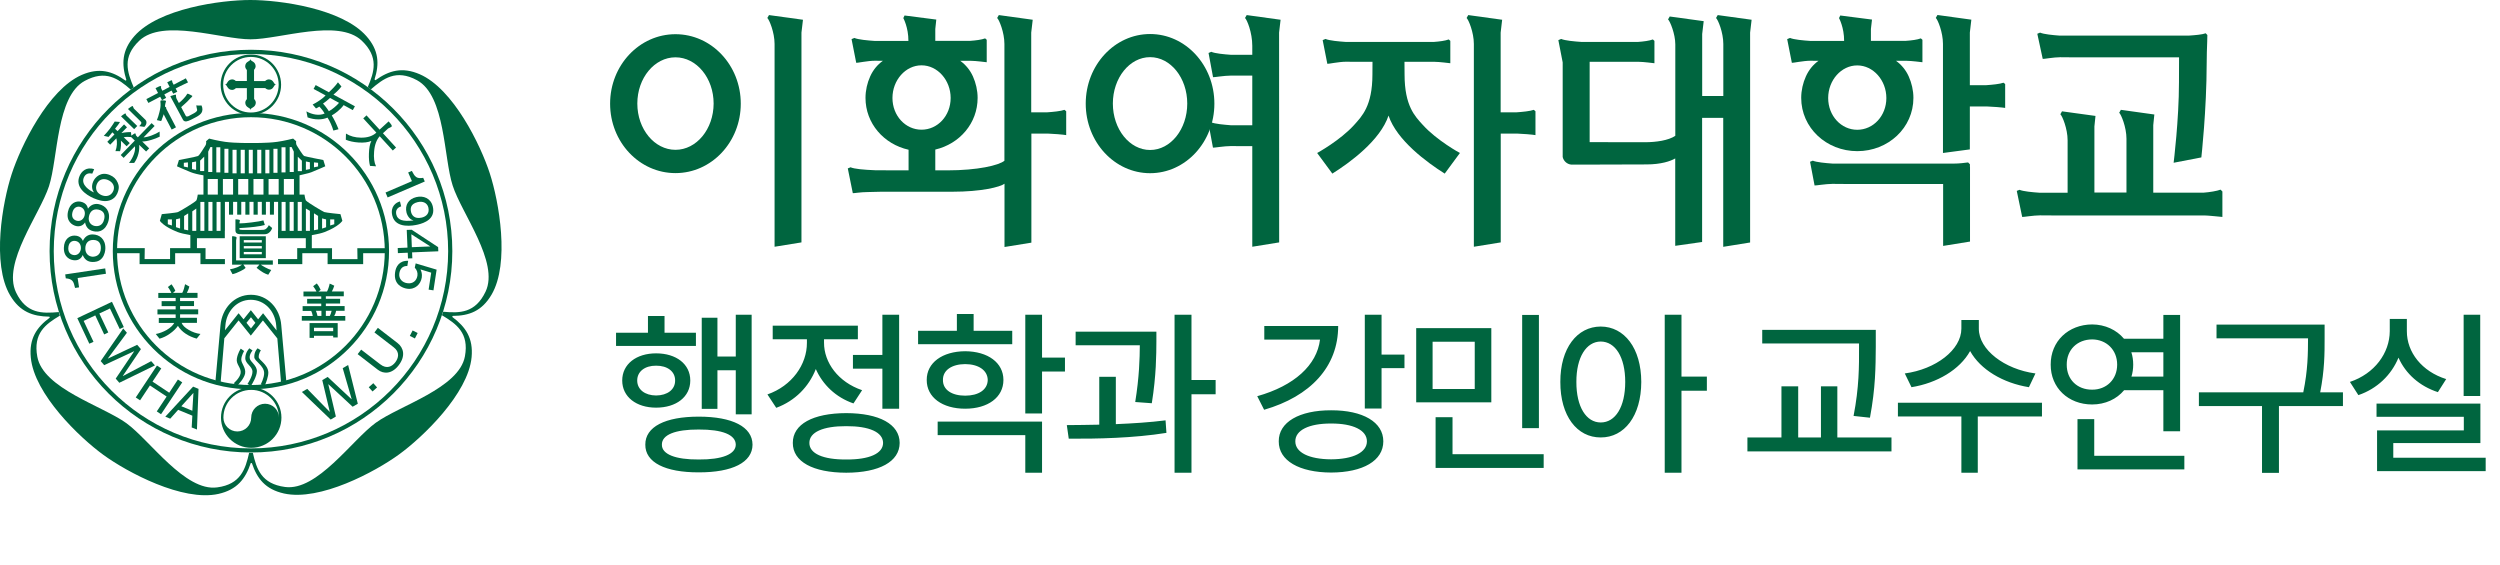 <svg width="230" height="52" viewBox="0 0 230 52" fill="none" xmlns="http://www.w3.org/2000/svg">
<g clip-path="url(#clip0_2035_6)">
<path d="M44.67 26.836C43.726 28.818 42.289 28.818 40.776 28.68L40.661 29.002C41.967 29.786 43.173 30.623 42.773 32.781C42.236 35.715 36.759 37.305 34.57 38.895C32.381 40.485 29.186 45.201 26.221 44.801C24.048 44.509 23.602 43.15 23.264 41.668L22.919 41.66C22.581 43.15 22.151 44.556 19.977 44.84C17.02 45.239 13.817 40.523 11.628 38.933C9.439 37.343 3.97 35.754 3.433 32.819C3.033 30.661 4.193 29.824 5.507 29.041L5.407 28.71C3.886 28.849 2.419 28.879 1.474 26.898C0.184 24.202 3.671 19.701 4.508 17.128C5.345 14.555 5.169 8.863 7.795 7.442C9.731 6.398 10.875 7.235 12.027 8.241L12.304 8.042C11.705 6.636 11.221 5.253 12.819 3.74C14.985 1.682 20.346 3.617 23.049 3.617C25.753 3.617 31.114 1.682 33.28 3.74C34.87 5.253 34.432 6.613 33.833 8.019L34.117 8.226C35.269 7.227 36.437 6.336 38.365 7.381C40.991 8.802 40.807 14.501 41.644 17.066C42.466 19.639 45.961 24.14 44.67 26.836ZM45.062 15.953C44.233 13.38 41.713 8.172 38.61 6.828C37.005 6.137 35.791 6.482 34.54 7.381L34.455 7.312C34.916 5.876 34.862 4.624 33.702 3.318C31.467 0.783 25.738 -0 23.034 -0C20.33 -0 14.601 0.783 12.365 3.318C11.213 4.631 11.167 5.891 11.628 7.366L11.551 7.419C10.322 6.536 9.132 6.198 7.527 6.889C4.424 8.234 1.912 13.441 1.075 16.014C0.238 18.579 -0.792 24.271 0.937 27.182C1.828 28.687 3.01 29.11 4.554 29.133L4.577 29.225C3.364 30.116 2.665 31.153 2.834 32.896C3.149 36.26 7.327 40.262 9.516 41.852C11.705 43.442 16.797 46.176 20.1 45.439C21.805 45.055 22.581 44.064 23.072 42.597L23.172 42.605C23.648 44.033 24.416 45.016 26.122 45.4C29.424 46.138 34.517 43.403 36.706 41.813C38.895 40.224 43.073 36.222 43.388 32.858C43.549 31.114 42.842 30.07 41.606 29.156L41.644 29.064C43.157 29.056 44.325 28.626 45.216 27.12C46.928 24.217 45.899 18.526 45.062 15.953Z" fill="#00653F"/>
<path d="M23.088 4.578C12.857 4.578 4.562 12.873 4.562 23.103C4.562 33.334 12.857 41.629 23.088 41.629C33.319 41.629 41.614 33.334 41.614 23.103C41.614 12.873 33.319 4.578 23.088 4.578ZM23.088 41.253C13.065 41.253 4.946 33.127 4.946 23.111C4.946 13.088 13.072 4.969 23.088 4.969C33.104 4.969 41.23 13.095 41.23 23.111C41.23 33.127 33.104 41.253 23.088 41.253Z" fill="#00653F"/>
<path d="M23.081 5.015C21.544 5.015 20.3 6.26 20.3 7.796C20.3 9.332 21.544 10.576 23.081 10.576C24.617 10.576 25.861 9.332 25.861 7.796C25.861 6.26 24.617 5.015 23.081 5.015ZM23.081 10.353C21.675 10.353 20.53 9.209 20.53 7.796C20.53 6.382 21.675 5.238 23.081 5.238C24.494 5.238 25.638 6.382 25.638 7.796C25.63 9.209 24.486 10.353 23.081 10.353Z" fill="#00653F"/>
<path d="M25.162 8.003C25.239 7.903 25.27 7.78 25.4 7.78L25.392 7.773C25.27 7.773 25.231 7.657 25.162 7.558C25.078 7.404 24.916 7.304 24.732 7.304C24.601 7.304 24.479 7.373 24.386 7.458H23.372V6.421C23.457 6.329 23.518 6.213 23.518 6.091C23.518 5.906 23.411 5.745 23.265 5.668C23.157 5.599 23.05 5.561 23.05 5.438L23.042 5.43C23.042 5.561 22.919 5.591 22.819 5.668C22.666 5.745 22.558 5.906 22.558 6.098C22.558 6.229 22.627 6.352 22.712 6.436V7.45H21.69C21.606 7.366 21.491 7.304 21.36 7.304C21.176 7.304 21.015 7.412 20.93 7.565C20.861 7.665 20.83 7.78 20.7 7.78L20.692 7.788C20.823 7.788 20.853 7.911 20.922 8.011C21.007 8.164 21.16 8.272 21.352 8.272C21.483 8.272 21.606 8.203 21.698 8.111H22.712V9.124C22.627 9.209 22.566 9.324 22.566 9.455C22.566 9.639 22.674 9.8 22.827 9.885C22.927 9.962 23.05 9.992 23.05 10.115L23.058 10.108C23.058 9.977 23.173 9.946 23.273 9.877C23.426 9.8 23.534 9.631 23.534 9.447C23.534 9.316 23.465 9.194 23.38 9.109V8.103H24.402C24.486 8.187 24.609 8.249 24.74 8.249C24.924 8.257 25.085 8.157 25.162 8.003Z" fill="#00653F"/>
<path d="M23.111 35.638C21.575 35.638 20.331 36.883 20.331 38.419C20.331 39.955 21.575 41.199 23.111 41.199C24.647 41.199 25.892 39.955 25.892 38.419C25.892 36.883 24.647 35.638 23.111 35.638ZM24.386 37.144C23.68 37.144 23.111 37.72 23.111 38.419C23.111 39.125 22.543 39.694 21.836 39.694C21.13 39.694 20.554 39.125 20.554 38.419C20.554 37.005 21.698 35.869 23.111 35.869C24.517 35.869 25.661 37.013 25.661 38.419C25.661 37.72 25.093 37.144 24.386 37.144Z" fill="#00653F"/>
<path d="M11.137 10.707C11.175 10.661 11.252 10.607 11.36 10.53C11.467 10.453 11.536 10.422 11.552 10.438C11.559 10.446 11.567 10.469 11.582 10.522C11.598 10.569 11.613 10.607 11.636 10.63L12.627 11.59L12.343 11.882L11.137 10.707ZM11.774 10.031C11.821 9.985 11.897 9.923 12.013 9.846C12.128 9.77 12.189 9.739 12.212 9.762C12.22 9.77 12.228 9.793 12.243 9.823C12.266 9.9 12.289 9.954 12.312 9.985L13.372 11.014C13.449 11.091 13.487 11.191 13.472 11.313C13.464 11.436 13.395 11.559 13.28 11.675L12.804 11.605L12.873 11.536C12.95 11.459 12.996 11.39 13.003 11.336C13.019 11.283 12.988 11.221 12.919 11.152L11.774 10.031ZM10.553 11.183L11.037 11.221C10.983 11.321 10.914 11.421 10.845 11.513C10.776 11.605 10.691 11.721 10.584 11.844L10.814 12.066L11.414 11.444L11.682 11.713L11.168 12.243C11.329 12.204 11.498 12.181 11.667 12.166C11.798 12.158 11.928 12.151 12.051 12.158L12.082 12.481C12.174 12.412 12.258 12.358 12.328 12.312C12.397 12.274 12.435 12.258 12.458 12.281C12.466 12.289 12.473 12.312 12.481 12.343C12.496 12.419 12.512 12.466 12.535 12.489L12.681 12.635L13.948 11.329L14.225 11.59L13.203 12.642C13.411 12.627 13.664 12.573 13.963 12.458C14.232 12.358 14.478 12.235 14.685 12.105L14.693 12.573C14.455 12.688 14.202 12.788 13.941 12.865C13.61 12.965 13.318 13.019 13.08 13.019L13.725 13.648L13.441 13.94L12.804 13.326C12.827 13.595 12.804 13.864 12.735 14.14C12.658 14.447 12.527 14.731 12.343 14.992H11.867C12.074 14.724 12.22 14.455 12.32 14.178C12.42 13.902 12.45 13.664 12.412 13.456L11.375 14.524L11.106 14.263L12.404 12.934L12.066 12.611C11.805 12.581 11.575 12.588 11.383 12.627L11.936 13.165L11.652 13.456L11.122 12.942C11.137 13.072 11.137 13.226 11.129 13.395C11.114 13.595 11.091 13.764 11.045 13.91L10.622 13.902C10.691 13.71 10.738 13.51 10.753 13.295C10.768 13.08 10.753 12.888 10.707 12.727L10.139 13.31L9.87 13.049L10.53 12.366L10.338 12.174C10.331 12.181 10.277 12.251 10.177 12.373C10.077 12.489 10.016 12.566 9.985 12.596L9.547 12.496L9.593 12.45C9.762 12.274 9.939 12.066 10.116 11.836C10.292 11.59 10.438 11.375 10.553 11.183Z" fill="#00653F"/>
<path d="M15.669 8.856L15.73 8.825C15.753 8.825 15.838 8.794 15.999 8.74C16.114 8.702 16.176 8.702 16.191 8.733C16.183 8.779 16.183 8.817 16.191 8.848C16.199 8.948 16.214 9.017 16.245 9.078L16.452 9.47C16.506 9.439 16.598 9.37 16.721 9.247C16.844 9.132 16.959 9.002 17.074 8.863C17.12 8.802 17.159 8.748 17.182 8.702C17.212 8.656 17.228 8.625 17.251 8.618C17.266 8.61 17.343 8.641 17.474 8.702C17.604 8.771 17.681 8.81 17.689 8.817C17.704 8.848 17.681 8.894 17.62 8.948C17.55 9.002 17.52 9.04 17.504 9.055C17.312 9.27 17.143 9.439 16.997 9.562C16.79 9.739 16.675 9.839 16.667 9.854L17.097 10.668C17.12 10.707 17.166 10.73 17.236 10.714C17.259 10.707 17.289 10.699 17.335 10.691L17.827 10.43C18.027 10.323 18.134 10.223 18.142 10.123C18.104 9.969 18.073 9.823 18.057 9.693C18.165 9.708 18.28 9.716 18.403 9.708C18.441 9.708 18.488 9.701 18.541 9.701C18.657 9.969 18.649 10.2 18.534 10.384C18.441 10.522 18.273 10.653 18.019 10.784L17.604 10.999C17.412 11.098 17.259 11.152 17.151 11.168C17.005 11.183 16.898 11.137 16.836 11.022L15.669 8.856ZM14.785 9.247C14.824 9.232 14.931 9.224 15.108 9.24C15.208 9.247 15.262 9.27 15.277 9.293C15.246 9.401 15.223 9.47 15.216 9.524C15.177 9.685 15.169 9.785 15.185 9.816C15.185 9.823 15.2 9.831 15.231 9.847C15.262 9.854 15.277 9.87 15.285 9.877C15.285 9.9 15.285 9.916 15.285 9.931C15.285 9.969 15.292 10 15.308 10.023L16.191 11.713L15.792 11.92L15.054 10.507C15.039 10.561 15.024 10.607 15.016 10.645C14.977 10.753 14.954 10.83 14.924 10.891C14.916 10.937 14.901 10.968 14.893 10.991C14.87 11.06 14.847 11.114 14.816 11.137L14.432 11.052C14.524 10.845 14.601 10.591 14.67 10.307C14.755 9.977 14.785 9.716 14.77 9.532C14.762 9.47 14.762 9.401 14.755 9.347C14.762 9.293 14.77 9.263 14.785 9.247ZM14.309 8.111C14.455 8.034 14.57 7.98 14.655 7.942C14.739 7.903 14.801 7.911 14.824 7.949C14.824 7.949 14.824 7.972 14.816 8.011C14.809 8.042 14.816 8.088 14.832 8.141L14.939 8.349L15.607 7.995L15.384 7.573L15.492 7.519C15.592 7.465 15.676 7.427 15.723 7.404C15.776 7.381 15.807 7.381 15.822 7.404C15.83 7.419 15.838 7.45 15.845 7.489C15.845 7.527 15.853 7.558 15.861 7.573L15.976 7.796L17.097 7.204L17.297 7.581L16.575 7.926L16.16 8.141L16.314 8.433L15.938 8.625L15.784 8.333L15.116 8.687L15.285 9.002L14.908 9.217L14.739 8.902L13.649 9.47L13.464 9.117L14.54 8.556L14.309 8.111Z" fill="#00653F"/>
<path d="M30.062 9.27C30.193 9.163 30.293 9.078 30.362 9.009L31.191 9.462C31.076 9.601 30.93 9.739 30.746 9.893C30.562 10.046 30.4 10.161 30.254 10.23C30.17 10.1 30.085 9.969 29.985 9.846C29.893 9.724 29.801 9.616 29.717 9.532C29.824 9.462 29.932 9.378 30.062 9.27ZM30.707 8.042C30.554 8.203 30.408 8.349 30.254 8.487L29.041 7.826L28.849 8.18L29.955 8.779C29.832 8.917 29.648 9.071 29.41 9.232C29.171 9.393 28.956 9.524 28.764 9.616L29.072 9.977C29.164 9.931 29.21 9.908 29.225 9.9C29.271 9.877 29.325 9.846 29.379 9.808C29.456 9.885 29.548 9.985 29.648 10.115C29.747 10.246 29.817 10.353 29.863 10.446C29.617 10.553 29.34 10.584 29.025 10.538C28.749 10.499 28.465 10.399 28.188 10.246L28.296 10.799C28.626 10.922 28.956 10.983 29.294 10.983C29.594 10.983 29.87 10.93 30.131 10.822C30.231 10.968 30.331 11.152 30.431 11.375C30.531 11.598 30.608 11.805 30.669 12.012L31.145 11.889C30.953 11.406 30.746 10.976 30.523 10.622C30.715 10.507 30.892 10.384 31.053 10.254C31.276 10.069 31.468 9.877 31.614 9.67L32.459 10.131L32.651 9.777L30.677 8.702C30.969 8.464 31.214 8.218 31.414 7.957L31.091 7.573C30.984 7.727 30.861 7.88 30.707 8.042Z" fill="#00653F"/>
<path d="M35.754 11.168L35.815 11.237C35.892 11.329 35.961 11.406 36.007 11.482C36.053 11.559 36.061 11.613 36.023 11.651C35.992 11.682 35.93 11.713 35.861 11.744C35.784 11.774 35.731 11.805 35.708 11.82L35.231 12.258L36.437 13.572L36.138 13.848L34.932 12.535C34.64 12.865 34.463 13.334 34.417 13.956C34.371 14.516 34.425 14.962 34.594 15.3L34.041 15.261C33.956 14.946 33.926 14.57 33.941 14.125C33.956 13.633 34.026 13.241 34.164 12.965C33.864 13.095 33.472 13.141 32.996 13.111C32.543 13.08 32.151 12.995 31.814 12.857L31.829 12.289C32.213 12.535 32.674 12.658 33.211 12.665C33.81 12.673 34.279 12.519 34.625 12.204L33.419 10.891L33.718 10.614L34.924 11.928L35.754 11.168Z" fill="#00653F"/>
<path d="M8.218 31.621L7.112 29.271L10.3 27.765L11.39 30.093L11.014 30.269L10.116 28.38L9.14 28.841L9.962 30.584L9.585 30.769L8.764 29.017L7.696 29.524L8.602 31.445L8.218 31.621Z" fill="#00653F"/>
<path d="M9.586 33.595L9.263 33.219L11.337 30.223L11.675 30.615L9.923 32.981L9.931 32.988L12.619 31.721L12.965 32.12L11.298 34.586L11.314 34.594L13.91 33.226L14.255 33.618L10.976 35.216L10.646 34.832L12.343 32.32L12.335 32.312L9.586 33.595Z" fill="#00653F"/>
<path d="M16.367 34.916L16.767 35.177L14.816 38.111L14.424 37.85L15.331 36.483L13.794 35.462L12.888 36.829L12.489 36.568L14.44 33.633L14.839 33.895L14.033 35.108L15.569 36.13L16.367 34.916Z" fill="#00653F"/>
<path d="M16.683 37.374L17.788 36.153H17.796L17.696 37.789L16.683 37.374ZM17.696 38.242L17.635 39.325L18.119 39.517L18.265 35.776L17.765 35.569L15.208 38.334L15.661 38.519L16.391 37.704L17.696 38.242Z" fill="#00653F"/>
<path d="M30.899 38.319L30.423 38.603L27.773 36.061L28.265 35.776L30.331 37.889L30.339 37.881L29.648 34.97L30.147 34.678L32.336 36.721L32.351 36.713L31.529 33.872L32.029 33.58L32.919 37.144L32.443 37.42L30.208 35.346H30.201L30.899 38.319Z" fill="#00653F"/>
<path d="M34.344 35.254L33.925 35.626L34.271 36.016L34.691 35.644L34.344 35.254Z" fill="#00653F"/>
<path d="M34.763 30.162L36.575 31.56C37.144 32.005 37.328 32.766 36.675 33.611C36.038 34.432 35.285 34.417 34.763 34.018L32.904 32.581L33.227 32.166L34.986 33.518C35.592 33.987 36.069 33.71 36.36 33.342C36.652 32.958 36.821 32.412 36.214 31.944L34.448 30.584L34.763 30.162Z" fill="#00653F"/>
<path d="M37.961 30.401L37.705 30.901L38.17 31.139L38.425 30.639L37.961 30.401Z" fill="#00653F"/>
<path d="M9.678 24.693L9.747 25.185L7.143 25.576L7.274 26.437L6.905 26.491C6.774 25.899 6.682 25.661 6.052 25.607L5.999 25.246L9.678 24.693Z" fill="#00653F"/>
<path d="M7.85 22.834C7.857 22.412 8.088 22.066 8.587 22.074C9.171 22.082 9.286 22.497 9.278 22.834C9.271 23.48 8.817 23.618 8.526 23.618C8.18 23.603 7.834 23.357 7.85 22.834ZM6.851 21.675C6.421 21.667 5.891 21.982 5.876 22.804C5.86 23.695 6.49 23.941 6.882 23.948C7.228 23.956 7.489 23.771 7.612 23.457C7.765 23.848 8.049 24.094 8.503 24.102C8.687 24.102 9.086 24.11 9.394 23.741C9.632 23.449 9.693 23.057 9.693 22.85C9.708 21.974 9.14 21.582 8.541 21.567C8.264 21.559 7.85 21.659 7.627 22.159C7.542 21.997 7.389 21.682 6.851 21.675ZM7.443 22.827C7.435 23.165 7.212 23.472 6.859 23.472C6.621 23.464 6.275 23.341 6.283 22.842C6.298 22.297 6.621 22.151 6.851 22.159C7.197 22.166 7.45 22.427 7.443 22.827Z" fill="#00653F"/>
<path d="M8.188 19.885C8.28 19.47 8.564 19.178 9.056 19.286C9.624 19.409 9.662 19.831 9.586 20.162C9.447 20.799 8.986 20.845 8.695 20.784C8.357 20.707 8.072 20.4 8.188 19.885ZM7.427 18.556C7.005 18.464 6.421 18.672 6.252 19.478C6.068 20.346 6.636 20.715 7.013 20.799C7.35 20.868 7.642 20.745 7.827 20.461C7.903 20.876 8.134 21.168 8.579 21.268C8.756 21.306 9.148 21.39 9.524 21.083C9.816 20.845 9.947 20.469 9.993 20.269C10.177 19.409 9.693 18.917 9.109 18.787C8.833 18.725 8.41 18.748 8.095 19.194C8.049 19.009 7.957 18.672 7.427 18.556ZM7.788 19.801C7.719 20.131 7.435 20.392 7.089 20.315C6.859 20.261 6.552 20.077 6.652 19.585C6.767 19.055 7.12 18.979 7.343 19.025C7.673 19.102 7.873 19.409 7.788 19.801Z" fill="#00653F"/>
<path d="M9.355 17.957C8.948 17.788 8.71 17.412 8.91 16.936C9.14 16.406 9.624 16.429 9.931 16.559C10.392 16.759 10.599 17.158 10.423 17.566C10.208 18.065 9.724 18.111 9.355 17.957ZM8.664 15.569C7.95 15.315 7.496 15.776 7.327 16.175C6.882 17.197 7.857 17.904 8.61 18.234C9.056 18.426 9.501 18.549 9.908 18.48C10.392 18.403 10.669 18.072 10.784 17.811C10.991 17.335 10.945 17.074 10.83 16.805C10.676 16.459 10.469 16.26 10.116 16.106C9.301 15.753 8.748 16.291 8.572 16.705C8.372 17.174 8.503 17.512 8.641 17.696H8.626C8.265 17.543 7.42 17.012 7.712 16.337C7.873 15.968 8.165 15.899 8.487 15.976L8.664 15.569Z" fill="#00653F"/>
<path d="M35.661 18.165L35.469 17.712L37.897 16.667L37.551 15.868L37.889 15.722C38.165 16.26 38.319 16.467 38.934 16.36L39.079 16.698L35.661 18.165Z" fill="#00653F"/>
<path d="M37.82 19.516C37.751 19.217 37.728 18.764 38.427 18.595C38.91 18.48 39.31 18.672 39.41 19.094C39.533 19.616 39.225 19.916 38.811 20.016C38.096 20.185 37.881 19.755 37.82 19.516ZM37.397 19.547C37.482 19.885 37.72 20.208 38.027 20.269L38.02 20.285C37.059 20.4 36.575 20.238 36.46 19.739C36.368 19.37 36.545 19.094 36.906 18.986L36.798 18.533C36.445 18.618 35.884 18.994 36.092 19.839C36.391 21.083 38.058 20.753 38.442 20.661C39.033 20.523 40.093 20.146 39.817 18.994C39.632 18.234 38.956 17.973 38.296 18.134C37.574 18.303 37.236 18.879 37.397 19.547Z" fill="#00653F"/>
<path d="M39.579 22.666V22.673L37.889 22.742L37.843 21.552L39.579 22.666ZM37.535 23.779L37.935 23.764L37.912 23.218L40.324 23.119L40.308 22.735L37.873 21.137L37.42 21.152L37.489 22.781L36.591 22.819L36.606 23.288L37.513 23.249L37.535 23.779Z" fill="#00653F"/>
<path d="M38.68 24.785C38.772 24.962 38.849 25.2 38.803 25.53C38.711 26.13 38.204 26.675 37.443 26.56C37.036 26.498 36.176 26.183 36.353 25.031C36.422 24.547 36.714 23.964 37.551 23.994L37.474 24.471C37.036 24.455 36.798 24.739 36.737 25.154C36.668 25.63 36.998 25.991 37.459 26.053C37.989 26.137 38.334 25.815 38.403 25.361C38.442 25.093 38.357 24.831 38.158 24.624L38.242 24.232L40.17 24.808L39.878 26.713L39.433 26.644L39.671 25.085L38.68 24.785Z" fill="#00653F"/>
<path d="M10.377 23.103C10.377 30.108 16.076 35.815 23.088 35.815C30.093 35.815 35.792 30.116 35.792 23.103C35.792 16.099 30.093 10.392 23.088 10.392C16.076 10.399 10.377 16.099 10.377 23.103ZM10.768 23.103C10.768 16.314 16.291 10.783 23.088 10.783C29.878 10.783 35.4 16.306 35.4 23.103C35.4 29.893 29.878 35.423 23.088 35.423C16.291 35.423 10.768 29.901 10.768 23.103Z" fill="#00653F"/>
<path d="M22.059 20.361C22.067 20.331 22.074 20.308 22.074 20.292C22.074 20.254 22.044 20.223 21.982 20.215C21.921 20.2 21.859 20.192 21.798 20.185H21.659V21.168C21.659 21.345 21.713 21.437 21.821 21.49C21.905 21.537 22.059 21.552 22.297 21.552H24.279C24.432 21.552 24.57 21.537 24.701 21.444C24.855 21.337 24.97 21.198 25.039 20.976L24.732 20.715C24.64 20.907 24.54 21.006 24.44 21.076C24.34 21.145 24.186 21.152 23.994 21.152H22.289C22.235 21.152 22.182 21.145 22.12 21.137C22.059 21.129 22.028 21.122 22.028 21.076V20.983C22.067 20.983 22.228 20.968 22.512 20.953C22.796 20.93 23.111 20.914 23.441 20.868C23.856 20.814 24.163 20.761 24.363 20.699L24.233 20.277C24.01 20.338 23.649 20.4 23.157 20.461C22.658 20.523 22.289 20.553 22.036 20.553V20.43C22.036 20.415 22.044 20.384 22.059 20.361Z" fill="#00653F"/>
<path d="M21.153 24.778L21.391 25.223C21.613 25.177 21.867 25.077 22.136 24.939C22.374 24.824 22.527 24.724 22.597 24.647L22.389 24.34H23.864L23.603 24.64C23.833 24.824 24.041 24.97 24.209 25.07C24.363 25.162 24.517 25.223 24.678 25.277L24.954 24.839C24.793 24.793 24.617 24.716 24.417 24.609C24.233 24.517 24.094 24.424 23.987 24.348H25.101V23.956H21.721V22.12C21.721 22.09 21.729 22.043 21.744 21.974C21.752 21.951 21.759 21.928 21.767 21.89C21.767 21.828 21.744 21.798 21.69 21.782C21.637 21.767 21.575 21.752 21.498 21.736H21.352V24.348H22.274C22.151 24.432 21.997 24.509 21.813 24.593C21.575 24.686 21.36 24.747 21.153 24.778Z" fill="#00653F"/>
<path d="M23.088 27.12C21.544 27.12 20.423 28.38 20.285 29.924L19.824 35.039L20.3 35.162L20.638 31.122L21.951 29.478L23.073 30.876L24.187 29.478L25.515 31.137L25.853 35.154L26.337 35.032L25.876 29.916C25.761 28.38 24.64 27.12 23.088 27.12ZM23.088 30.216L22.674 29.701L23.088 29.186L23.495 29.701L23.088 30.216ZM24.21 28.826H24.194L23.749 29.378L23.081 28.541V28.549L23.073 28.541L22.405 29.378L21.959 28.826L21.951 28.833L21.944 28.826L20.7 30.385L20.738 29.916C20.846 28.634 21.79 27.581 23.073 27.581C24.363 27.581 25.3 28.634 25.408 29.916L25.446 30.4L24.21 28.826Z" fill="#00653F"/>
<path d="M30.861 28.833C30.876 28.779 30.899 28.703 30.922 28.595H31.706V28.157H29.978V27.927H31.291V27.489H29.978V27.259H31.629V26.813H30.531C30.577 26.736 30.615 26.644 30.654 26.56C30.692 26.467 30.723 26.383 30.753 26.283L30.331 26.091C30.308 26.222 30.27 26.345 30.231 26.467C30.193 26.59 30.147 26.706 30.085 26.821H29.294L29.502 26.667C29.455 26.567 29.402 26.46 29.34 26.352C29.271 26.245 29.21 26.152 29.148 26.076L28.81 26.329C28.948 26.506 29.048 26.675 29.117 26.821H27.919V27.266H29.555V27.497H28.257V27.934H29.555V28.165H27.842V28.603H28.626C28.664 28.679 28.695 28.749 28.718 28.833C28.741 28.91 28.756 28.994 28.772 29.071H27.766V29.501H31.767V29.071H30.746C30.807 28.964 30.838 28.895 30.861 28.833ZM29.571 29.064H29.21C29.186 28.956 29.163 28.872 29.14 28.795C29.117 28.726 29.094 28.656 29.064 28.595H29.571V29.064ZM30.439 28.841C30.408 28.925 30.377 29.002 30.346 29.064H29.978V28.595H30.508C30.492 28.679 30.469 28.764 30.439 28.841Z" fill="#00653F"/>
<path d="M28.48 31.084H28.887V30.892H30.654V31.045H31.068V29.724H28.48V31.084ZM28.887 30.154H30.654V30.469H28.887V30.154Z" fill="#00653F"/>
<path d="M22.051 23.748H24.455V21.736H22.051V23.748ZM22.428 22.09H24.087V22.312H22.428V22.09ZM22.428 22.642H24.087V22.858H22.428V22.642ZM22.428 23.18H24.087V23.395H22.428V23.18Z" fill="#00653F"/>
<path d="M16.706 29.701H18.119V29.24H16.567V28.918H18.234V28.457H16.567V28.157H17.85V27.696H16.567V27.404H18.173V26.944H17.189C17.251 26.828 17.305 26.713 17.351 26.59C17.358 26.567 17.381 26.498 17.42 26.36L17.028 26.145C16.997 26.291 16.959 26.437 16.921 26.567C16.867 26.736 16.821 26.859 16.767 26.944H15.915L16.13 26.752C16.084 26.644 16.03 26.537 15.968 26.437C15.907 26.329 15.838 26.237 15.776 26.153L15.446 26.406C15.515 26.491 15.576 26.583 15.63 26.683C15.692 26.782 15.738 26.875 15.761 26.951H14.563V27.412H16.16V27.704H14.87V28.165H16.16V28.465H14.486V28.925H16.16V29.248H14.609V29.709H16.03C15.907 29.939 15.676 30.154 15.338 30.354C15.024 30.531 14.686 30.661 14.332 30.73L14.678 31.16C15.001 31.068 15.315 30.922 15.615 30.707C15.938 30.485 16.191 30.239 16.368 29.978C16.537 30.254 16.775 30.5 17.09 30.707C17.389 30.907 17.727 31.053 18.096 31.153L18.441 30.723C18.057 30.677 17.696 30.546 17.358 30.346C17.013 30.146 16.798 29.931 16.706 29.701Z" fill="#00653F"/>
<path d="M35.462 22.834H32.873L32.889 23.841H30.546V22.834H28.687V21.636C29.21 21.544 29.617 21.444 29.855 21.352C31.168 20.845 31.498 20.315 31.498 20.315L31.322 19.701C31.322 19.701 29.985 19.57 29.832 19.509C29.678 19.447 28.319 18.641 28.142 18.441C28.081 18.364 28.011 17.904 28.011 17.904H27.558V16.129C27.873 16.037 28.334 15.968 28.649 15.845C29.348 15.561 29.924 15.3 29.924 15.3L29.747 14.724C29.747 14.724 28.15 14.416 27.996 14.355C27.842 14.286 27.489 13.656 27.335 13.433C27.182 13.211 27.251 12.995 27.251 12.995L26.967 12.75C26.967 12.75 26.176 12.957 25.5 13.049C24.555 13.18 23.104 13.157 23.104 13.157C23.104 13.157 21.652 13.18 20.707 13.049C20.031 12.957 19.24 12.75 19.24 12.75L18.956 12.995C18.956 12.995 19.025 13.218 18.871 13.433C18.718 13.648 18.364 14.286 18.211 14.355C18.057 14.424 16.46 14.724 16.46 14.724L16.283 15.3C16.283 15.3 16.851 15.561 17.558 15.845C17.781 15.937 18.257 16.06 18.718 16.129V17.904H18.195C18.195 17.904 18.126 18.364 18.065 18.441C17.888 18.641 16.529 19.447 16.375 19.509C16.222 19.578 14.885 19.701 14.885 19.701L14.709 20.315C14.709 20.315 15.039 20.845 16.352 21.352C16.59 21.444 16.99 21.537 17.512 21.629V22.827H15.646V23.833H13.303L13.318 22.827H10.738V23.295H12.842V24.302H16.114V23.295H18.441V24.302H20.692V23.833H18.91V22.827H18.119V21.913H20.684V21.229H20.692V18.572H21.068V19.747H21.444V18.572H21.821V19.747H22.197V18.572H22.573V19.747H22.95V18.572H23.326V19.747H23.71V18.572H24.087V19.747H24.463V18.572H24.832V19.747H25.2L25.208 18.572H25.584V21.229H25.577V21.913H28.134V22.827H27.343V23.833H25.577V24.302H27.812V23.295H30.139V24.302H33.411V23.295H35.523L35.462 22.834ZM30.377 20.185H30.753V20.63L30.377 20.745V20.185ZM29.632 20.093L30.001 20.185V20.907L29.632 21.029V20.093ZM28.887 19.624L29.263 19.862V21.106L28.887 21.183V19.624ZM28.887 14.939L29.263 14.977V15.315L28.887 15.392V14.939ZM28.142 14.854L28.511 14.931V15.553L28.142 15.63V14.854ZM17.289 15.4L16.913 15.323V14.977L17.289 14.939V15.4ZM18.034 15.63L17.666 15.553V14.931L18.042 14.854V15.63H18.034ZM15.815 20.745L15.438 20.63V20.185H15.815V20.745ZM16.567 21.022L16.191 20.899V20.177L16.567 20.085V21.022ZM17.312 21.191L16.936 21.114V19.87L17.312 19.632V21.191ZM18.057 21.237H17.689V19.447L18.057 19.186V21.237ZM18.411 15.738V14.777L18.787 14.409V15.738H18.411ZM18.802 21.237H18.434V18.579H18.802V21.237ZM20.646 13.687H21.014V15.899H20.646V13.687ZM19.901 13.549H20.269V15.86H19.901V13.549ZM19.156 13.948L19.355 13.533H19.532V15.822H19.156V13.948ZM19.11 16.467H20.039V17.904H19.11V16.467ZM19.547 21.237H19.171V18.579H19.547V21.237ZM20.292 21.237H19.924V18.579H20.292V21.237ZM21.444 17.904H20.507V16.467H21.444V17.904ZM21.767 15.945H21.391V13.779H21.767V15.945ZM22.143 13.779H22.52V15.945H22.143V13.779ZM22.842 17.904H21.913V16.467H22.842V17.904ZM23.257 15.945H22.888V13.779H23.257V15.945ZM23.664 13.779H24.041V15.945H23.664V13.779ZM24.24 17.904H23.319V16.467H24.24V17.904ZM26.652 13.533H26.829L27.028 13.948V15.822H26.652V13.533ZM25.899 13.549H26.268V15.86H25.899V13.549ZM25.154 13.687H25.531V15.899H25.154V13.687ZM24.409 13.779H24.785V15.945H24.409V13.779ZM25.638 17.904H24.709V16.467H25.638V17.904ZM26.276 21.237H25.907V18.579H26.276V21.237ZM27.021 21.237H26.644V18.579H27.021V21.237ZM27.044 17.904H26.114V16.467H27.044V17.904ZM27.397 14.416L27.773 14.785V15.745H27.397V14.416ZM27.766 21.237H27.389V18.579H27.766V21.237ZM28.511 21.237H28.142V19.186L28.511 19.401V21.237Z" fill="#00653F"/>
<path d="M22.458 32.297L22.151 32.074C22.151 32.074 21.875 32.466 21.79 32.996C21.698 33.534 22.22 33.833 22.136 34.34C22.059 34.793 21.506 35.254 21.506 35.254L21.805 35.5C21.982 35.331 22.474 34.786 22.55 34.363C22.643 33.825 22.189 33.434 22.197 33.073C22.205 32.697 22.458 32.297 22.458 32.297Z" fill="#00653F"/>
<path d="M23.802 32.85C23.795 32.481 24.002 32.236 24.002 32.236L23.703 32.044C23.703 32.044 23.38 32.312 23.395 32.858C23.403 33.234 24.286 33.61 24.302 34.317C24.309 34.778 23.987 35.362 23.987 35.362L24.34 35.515C24.455 35.277 24.701 34.647 24.686 34.248C24.64 33.511 23.802 33.127 23.802 32.85Z" fill="#00653F"/>
<path d="M23.234 32.243L22.942 32.044C22.942 32.044 22.566 32.405 22.566 32.95C22.566 33.487 23.227 33.687 23.227 34.202C23.227 34.663 22.766 35.323 22.766 35.323L23.081 35.515C23.188 35.346 23.634 34.624 23.634 34.148C23.634 33.603 23.027 33.311 22.973 32.95C22.927 32.589 23.234 32.243 23.234 32.243Z" fill="#00653F"/>
<path d="M141.109 10.104C140.787 10.227 140.065 10.296 139.504 10.335H138.06V9.052V3L138.198 1.817L135.08 1.387L134.926 1.656C135.103 1.801 135.595 2.977 135.595 4.044V14.874V17.27V22.701L138.068 22.301V12.293H138.252H139.627C139.911 12.293 141.079 12.386 141.263 12.431V10.235L141.109 10.104ZM130.902 11.495C130.18 10.703 129.22 9.751 129.22 6.848C129.22 6.487 129.212 5.957 129.212 5.688H132C132.415 5.688 133.344 5.811 133.429 5.818V3.76L133.283 3.629C132.96 3.752 132.438 3.821 131.885 3.86H123.843C123.167 3.814 122.299 3.737 121.946 3.583L121.685 3.691L122.115 5.872C122.169 5.895 123.198 5.68 123.812 5.68L124.888 5.688H126.27C126.27 5.957 126.263 6.494 126.263 6.848C126.263 9.751 125.295 10.696 124.581 11.495C123.29 12.923 121.178 14.075 121.178 14.075L122.576 15.972C124.227 14.935 126.985 12.908 127.745 10.634C128.505 12.908 131.27 14.935 132.914 15.972L134.312 14.075C134.304 14.075 132.192 12.923 130.902 11.495Z" fill="#00653F"/>
<path d="M204.291 17.447C203.976 17.57 203.285 17.685 202.747 17.724H198.1V11.51L198.2 10.534L195.12 10.104L194.966 10.373C195.143 10.519 195.635 11.702 195.635 12.762V17.716H192.685V11.633L192.785 10.665L189.705 10.242L189.552 10.511C189.728 10.657 190.22 11.84 190.22 12.9V17.731H187.624C186.971 17.685 186.134 17.608 185.796 17.462L185.542 17.562L186.041 19.959C186.095 19.982 187.086 19.813 187.685 19.813L188.722 19.82H202.793C203.162 19.82 204.383 19.959 204.46 19.959V17.616L204.291 17.447ZM189.536 5.265L190.527 5.273H190.443H200.473C200.473 5.273 200.466 6.587 200.466 7.57C200.466 11.026 199.974 14.974 199.974 14.974L202.524 14.482C202.524 14.482 203.008 10.166 203.016 5.788C203.031 4.712 203.023 4.881 203.062 3.86L203.077 3.222L202.924 3.061C202.609 3.184 201.941 3.238 201.364 3.276H189.475C188.868 3.23 188.031 3.153 187.685 3L187.432 3.107L187.931 5.419C187.992 5.442 188.945 5.265 189.536 5.265Z" fill="#00653F"/>
<path d="M97.929 10.104C97.606 10.227 96.884 10.296 96.323 10.335H94.872V9.098V3L95.01 1.817L91.892 1.387L91.738 1.656C91.915 1.801 92.406 2.977 92.406 4.044V14.79C91.892 15.212 89.941 15.673 87.153 15.673C86.984 15.673 86.584 15.673 86.047 15.673V13.76C88.282 13.238 89.941 11.341 89.941 9.006C89.941 8.322 89.779 7.631 89.511 7.032C89.249 6.448 88.842 5.957 88.343 5.596H89.349C89.764 5.596 90.686 5.719 90.778 5.726V3.66L90.632 3.53C90.309 3.653 89.787 3.722 89.234 3.76H86.047V2.8V2.662L86.139 1.801L83.22 1.425L83.105 1.663C83.105 1.663 83.581 2.531 83.573 3.768H80.501C79.825 3.722 78.957 3.645 78.604 3.491L78.343 3.599L78.773 5.78C78.827 5.803 79.856 5.588 80.478 5.588L81.223 5.596C80.724 5.949 80.317 6.448 80.056 7.032C79.787 7.623 79.626 8.315 79.626 9.006C79.626 11.356 81.315 13.269 83.589 13.776V15.673C82.03 15.665 80.563 15.665 80.563 15.665C79.434 15.619 78.589 15.542 78.251 15.389L77.997 15.496L78.458 17.77C78.512 17.793 79.203 17.67 79.795 17.67L81.093 17.639H87.629C90.271 17.639 92.007 17.209 92.414 16.902V17.078V22.724L94.887 22.324V12.293H95.087H96.454C96.746 12.293 97.898 12.386 98.09 12.431V10.235L97.929 10.104ZM82.106 9.014C82.106 7.378 83.305 6.01 84.779 6.01C86.254 6.01 87.46 7.378 87.46 9.014C87.46 10.65 86.262 11.932 84.779 11.932C83.305 11.932 82.106 10.65 82.106 9.014Z" fill="#00653F"/>
<path d="M184.321 7.608C183.998 7.731 183.276 7.8 182.716 7.838H181.226V2.992L181.364 1.809L178.246 1.379L178.092 1.648C178.269 1.794 178.753 2.969 178.753 4.037V14.075L181.226 13.745V9.797H181.464H182.839C183.131 9.797 184.29 9.889 184.475 9.928V7.731L184.321 7.608ZM181.233 15.373V15.112L181.064 14.943C180.734 14.982 180.273 15.051 179.728 15.051H168.606C167.954 15.005 167.116 14.928 166.778 14.782L166.525 14.882L166.94 17.063C166.993 17.086 167.984 16.917 168.583 16.917L169.62 16.925H178.768V22.624L181.241 22.224V17.078V15.373H181.233ZM166.141 7.032C165.872 7.623 165.711 8.315 165.711 9.006C165.711 11.756 168.023 13.906 170.872 13.906C173.722 13.906 176.034 11.756 176.034 9.006C176.034 8.322 175.872 7.631 175.603 7.032C175.342 6.448 174.935 5.957 174.436 5.596H175.435C175.857 5.596 176.779 5.719 176.863 5.726V3.66L176.717 3.53C176.395 3.653 175.872 3.722 175.312 3.76H172.124V2.8V2.662L172.224 1.801L169.305 1.425L169.19 1.663C169.19 1.663 169.666 2.531 169.659 3.768H166.586C165.903 3.722 165.035 3.645 164.682 3.491L164.42 3.599L164.851 5.78C164.904 5.803 165.934 5.588 166.556 5.588L167.301 5.596C166.801 5.949 166.402 6.448 166.141 7.032ZM170.865 6.018C172.339 6.018 173.545 7.385 173.545 9.021C173.545 10.657 172.347 11.94 170.865 11.94C169.39 11.94 168.192 10.657 168.192 9.021C168.192 7.385 169.39 6.018 170.865 6.018Z" fill="#00653F"/>
<path d="M161.01 3L161.148 1.817L158.03 1.387L157.876 1.656C158.053 1.801 158.545 2.977 158.545 4.044V8.829H156.601V3.13L156.74 1.947L153.614 1.517L153.46 1.786C153.637 1.932 154.128 3.115 154.128 4.083V12.493C153.506 12.923 152.339 13.084 151.348 13.084C150.326 13.084 146.248 13.077 146.248 13.077V5.688H146.571H150.787C151.202 5.688 152.124 5.811 152.208 5.818V3.76L152.062 3.629C151.74 3.752 151.217 3.821 150.664 3.86H145.526C144.85 3.814 143.982 3.737 143.629 3.583L143.368 3.691L143.767 5.742V14.444C143.852 14.82 144.166 15.104 144.55 15.143H146.24C146.24 15.143 150.073 15.127 151.471 15.127C152.815 15.127 153.691 14.828 154.121 14.575V22.616L156.594 22.263V10.842H158.537V22.708L161.01 22.309V3Z" fill="#00653F"/>
<path d="M73.734 3L73.873 1.817L70.747 1.387L70.593 1.656C70.77 1.801 71.261 2.977 71.261 4.044V22.701L73.734 22.301V3Z" fill="#00653F"/>
<path d="M62.144 3.146C58.826 3.146 56.13 6.003 56.13 9.536C56.13 13.069 58.819 15.926 62.144 15.926C65.462 15.926 68.151 13.069 68.151 9.536C68.151 6.003 65.462 3.146 62.144 3.146ZM62.144 13.783C60.209 13.783 58.634 11.879 58.634 9.528C58.634 7.178 60.209 5.273 62.144 5.273C64.08 5.273 65.654 7.178 65.654 9.528C65.647 11.879 64.08 13.783 62.144 13.783Z" fill="#00653F"/>
<path d="M115.479 5.043H113.267C112.614 4.997 111.777 4.92 111.439 4.766L111.186 4.874L111.6 7.101C111.654 7.124 112.645 6.955 113.244 6.955H115.61" fill="#00653F"/>
<path d="M115.594 13.445H114.273L113.236 13.438C112.637 13.438 111.646 13.607 111.592 13.584L111.178 11.356L111.431 11.249C111.769 11.402 112.606 11.471 113.259 11.525H115.471" fill="#00653F"/>
<path d="M117.676 3L117.814 1.817L114.696 1.387L114.542 1.656C114.719 1.801 115.21 2.984 115.21 4.213V22.701L117.683 22.301L117.676 3Z" fill="#00653F"/>
<path d="M105.809 3.13C102.545 3.13 99.887 5.995 99.887 9.536C99.887 13.069 102.545 15.934 105.809 15.934C109.073 15.934 111.723 13.069 111.723 9.536C111.723 5.995 109.073 3.13 105.809 3.13ZM105.809 13.799C103.92 13.799 102.383 11.886 102.383 9.528C102.383 7.17 103.92 5.258 105.809 5.258C107.698 5.258 109.227 7.17 109.227 9.528C109.227 11.886 107.698 13.799 105.809 13.799Z" fill="#00653F"/>
<path d="M69.151 28.955V38.12H67.691V34.065H66.004V37.617H64.56V29.231H66.004V32.8H67.691V28.955H69.151ZM56.676 31.826V30.61H59.612V29.069H61.137V30.61H64.025V31.826H56.676ZM57.244 35.006C57.244 33.497 58.542 32.508 60.359 32.508C62.216 32.508 63.506 33.497 63.506 35.006C63.506 36.514 62.216 37.504 60.359 37.504C58.542 37.504 57.244 36.514 57.244 35.006ZM58.623 35.006C58.623 35.833 59.329 36.377 60.359 36.385C61.405 36.377 62.119 35.833 62.111 35.006C62.119 34.178 61.405 33.635 60.359 33.643C59.329 33.635 58.623 34.178 58.623 35.006ZM59.369 40.91C59.353 39.264 61.202 38.331 64.284 38.331C67.375 38.331 69.224 39.264 69.232 40.91C69.224 42.541 67.375 43.465 64.284 43.457C61.202 43.465 59.353 42.541 59.369 40.91ZM60.894 40.91C60.878 41.786 62.127 42.289 64.284 42.273C66.45 42.289 67.683 41.786 67.691 40.91C67.683 39.994 66.45 39.507 64.284 39.516C62.127 39.507 60.878 39.994 60.894 40.91ZM82.72 28.955V37.601H81.179V33.919H78.47V32.654H81.179V28.955H82.72ZM70.603 36.287C72.858 35.501 74.244 33.538 74.236 31.534V31.21H71.089V29.961H78.924V31.21H75.81V31.518C75.802 33.359 77.116 35.152 79.314 35.898L78.519 37.115C76.889 36.555 75.688 35.387 75.055 33.951C74.423 35.574 73.15 36.879 71.414 37.52L70.603 36.287ZM72.939 40.748C72.93 39.021 74.796 38.015 77.854 38.007C80.895 38.015 82.761 39.021 82.769 40.748C82.761 42.476 80.895 43.482 77.854 43.49C74.796 43.482 72.93 42.476 72.939 40.748ZM74.463 40.748C74.455 41.73 75.721 42.289 77.854 42.273C79.971 42.289 81.236 41.73 81.244 40.748C81.236 39.759 79.971 39.199 77.854 39.207C75.721 39.199 74.455 39.759 74.463 40.748ZM93.126 30.431V31.664H84.464V30.431H88.033V28.89H89.574V30.431H93.126ZM85.259 34.957C85.251 33.367 86.695 32.329 88.795 32.313C90.888 32.329 92.315 33.367 92.315 34.957C92.315 36.555 90.888 37.601 88.795 37.601C86.695 37.601 85.251 36.555 85.259 34.957ZM86.265 40.035V38.785H95.868V43.49H94.327V40.035H86.265ZM86.751 34.957C86.735 35.858 87.562 36.401 88.795 36.401C90.028 36.401 90.855 35.858 90.872 34.957C90.855 34.065 90.028 33.505 88.795 33.497C87.562 33.505 86.735 34.065 86.751 34.957ZM94.327 38.039V28.955H95.868V32.897H97.977V34.178H95.868V38.039H94.327ZM106.388 30.512V31.405C106.38 32.629 106.38 34.503 105.966 37.098L104.441 36.985C104.814 34.665 104.855 32.97 104.863 31.762H98.958V30.512H106.388ZM98.147 39.11C99.055 39.102 100.069 39.094 101.132 39.069V34.665H102.657V39.021C104.198 38.956 105.779 38.858 107.231 38.672L107.312 39.824C104.287 40.31 100.905 40.375 98.325 40.359L98.147 39.11ZM108.059 43.49V28.955H109.616V34.957H111.838V36.271H109.616V43.49H108.059ZM127.103 28.955V32.621H129.211V33.87H127.103V37.585H125.562V28.955H127.103ZM115.666 36.45C119.073 35.492 121.157 33.594 121.441 31.242H116.315V29.993H123.112C123.112 33.749 120.557 36.466 116.299 37.699L115.666 36.45ZM117.645 40.602C117.629 38.834 119.543 37.739 122.463 37.747C125.391 37.739 127.265 38.834 127.265 40.602C127.265 42.387 125.391 43.465 122.463 43.474C119.543 43.465 117.629 42.387 117.645 40.602ZM119.17 40.602C119.162 41.624 120.427 42.249 122.463 42.257C124.483 42.249 125.756 41.624 125.756 40.602C125.756 39.58 124.483 38.956 122.463 38.964C120.427 38.956 119.162 39.58 119.17 40.602ZM137.201 30.188V37.017H130.29V30.188H137.201ZM131.799 35.785H135.676V31.437H131.799V35.785ZM132.075 43.052V38.38H133.632V41.786H142.018V43.052H132.075ZM140.039 39.386V28.971H141.58V39.386H140.039ZM147.266 30.042C149.44 30.05 150.989 32.029 150.997 35.136C150.989 38.275 149.44 40.254 147.266 40.245C145.092 40.254 143.543 38.275 143.551 35.136C143.543 32.029 145.092 30.05 147.266 30.042ZM145.027 35.136C145.019 37.447 145.944 38.867 147.266 38.867C148.612 38.867 149.521 37.447 149.521 35.136C149.521 32.856 148.612 31.429 147.266 31.421C145.944 31.429 145.019 32.856 145.027 35.136ZM153.155 43.49V28.955H154.696V34.649H157.032V35.947H154.696V43.49H153.155ZM172.572 30.35V31.907C172.556 33.732 172.556 35.647 172.036 38.429L170.528 38.266C171.039 35.639 171.039 33.692 171.031 31.907V31.599H162.125V30.35H172.572ZM160.762 41.527V40.245H163.893V35.541H165.434V40.245H167.527V35.541H169.035V40.245H174.016V41.527H160.762ZM182.053 30.237C182.045 32.167 184.405 33.976 187.261 34.357L186.66 35.622C184.284 35.241 182.199 34.008 181.25 32.297C180.301 34.008 178.217 35.241 175.857 35.622L175.24 34.357C178.087 33.976 180.439 32.191 180.447 30.237V29.442H182.053V30.237ZM174.608 38.315V37.05H187.861V38.315H181.956V43.49H180.447V38.315H174.608ZM200.57 28.971V39.678H199.029V35.898H195.42C194.739 36.717 193.684 37.212 192.476 37.212C190.286 37.212 188.655 35.679 188.664 33.546C188.655 31.396 190.286 29.863 192.476 29.847C193.676 29.855 194.722 30.35 195.404 31.161H199.029V28.971H200.57ZM190.14 33.546C190.132 34.917 191.113 35.858 192.476 35.849C193.782 35.858 194.779 34.917 194.779 33.546C194.779 32.175 193.782 31.234 192.476 31.226C191.113 31.234 190.132 32.175 190.14 33.546ZM191.129 43.182V38.558H192.67V41.932H200.96V43.182H191.129ZM196.085 32.41C196.199 32.767 196.255 33.14 196.255 33.546C196.255 33.935 196.199 34.308 196.093 34.649H199.029V32.41H196.085ZM213.864 29.863V31.145C213.864 32.524 213.864 34.024 213.458 36.093H215.551V37.358H209.663V43.506H208.105V37.358H202.298V36.093H211.901C212.331 34.016 212.331 32.5 212.339 31.145V31.129H203.92V29.863H213.864ZM228.18 28.955V36.433H226.655V28.955H228.18ZM216.192 35.136C218.463 34.381 219.85 32.475 219.858 30.464V29.344H221.431V30.464C221.423 32.41 222.818 34.178 225.049 34.876L224.286 36.077C222.591 35.525 221.318 34.381 220.661 32.905C220.004 34.495 218.706 35.76 216.97 36.352L216.192 35.136ZM218.641 38.347V37.131H228.196V40.765H220.182V42.111H228.682V43.344H218.69V39.597H226.671V38.347H218.641Z" fill="#00653F"/>
</g>
<defs>
<clipPath id="clip0_2035_6">
<rect width="230" height="51.257" fill="white"/>
</clipPath>
</defs>
</svg>
